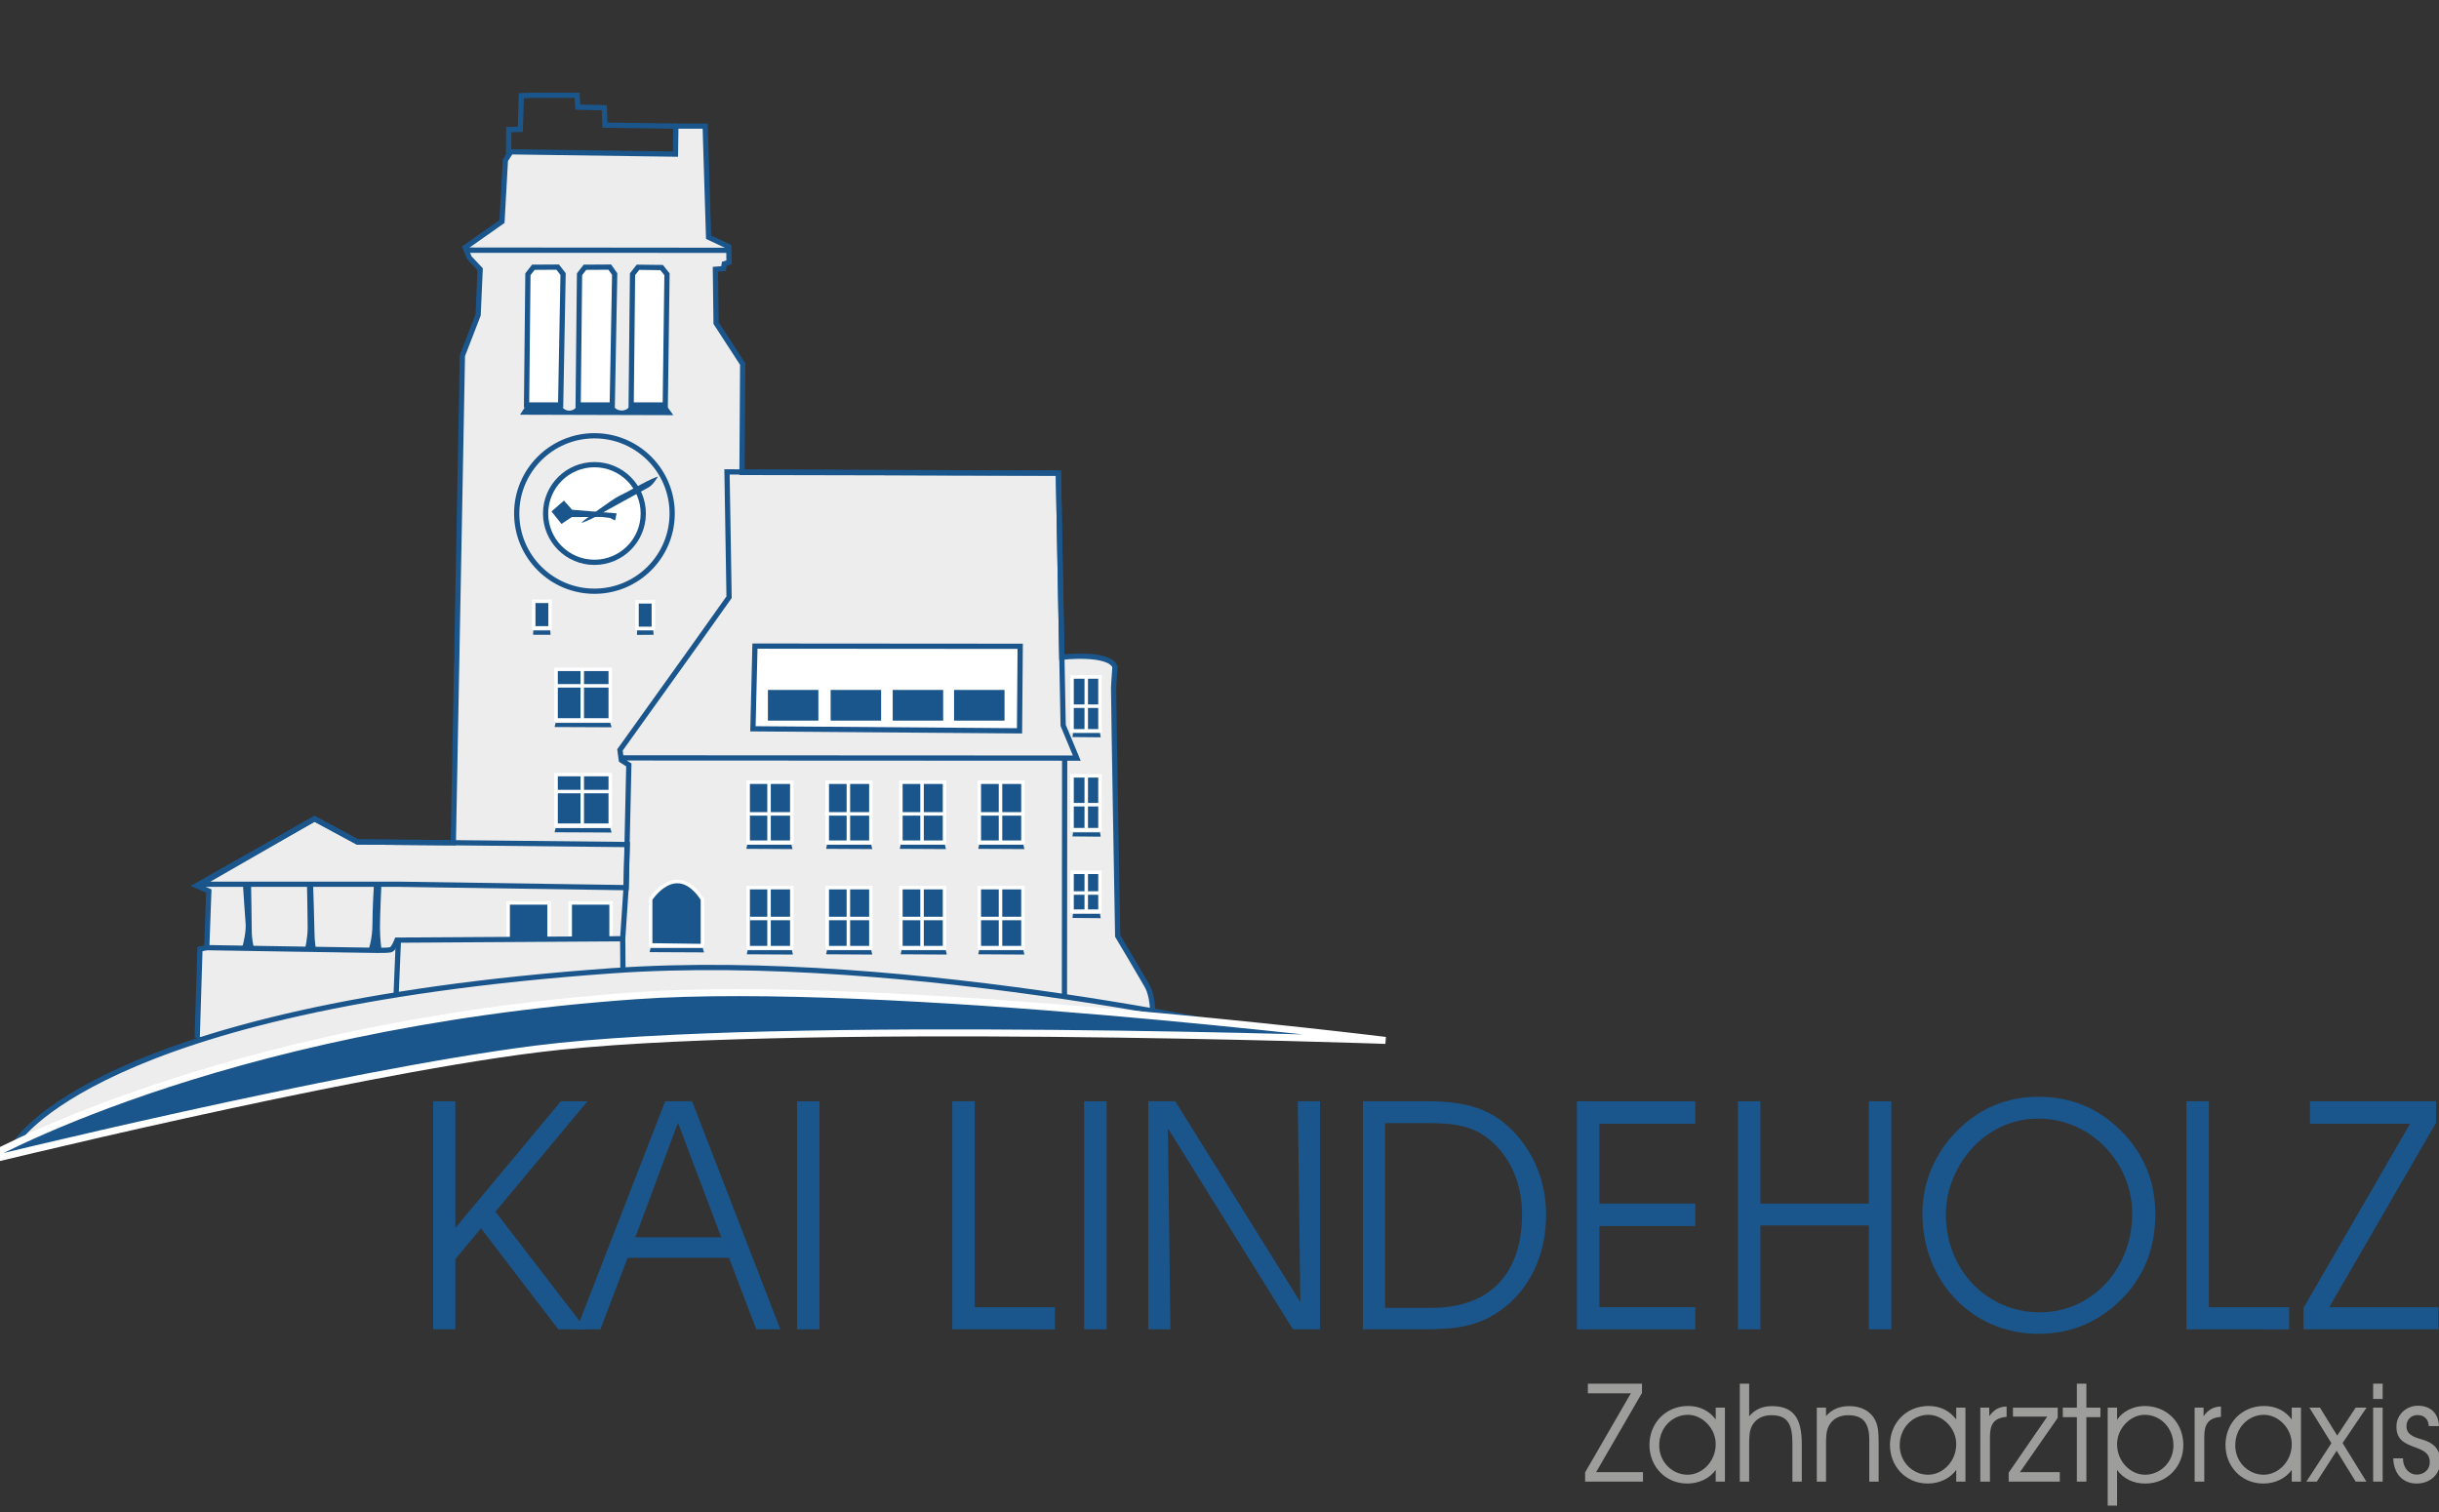 <?xml version="1.0" encoding="utf-8"?>
<!-- Generator: Adobe Illustrator 16.0.0, SVG Export Plug-In . SVG Version: 6.00 Build 0)  -->
<!DOCTYPE svg PUBLIC "-//W3C//DTD SVG 1.1//EN" "http://www.w3.org/Graphics/SVG/1.1/DTD/svg11.dtd">
<svg version="1.1" id="Ebene_1" xmlns="http://www.w3.org/2000/svg" xmlns:xlink="http://www.w3.org/1999/xlink" x="0px" y="0px"
	 width="699.408px" height="433.743px" viewBox="0 -25.257 699.408 433.743" enable-background="new 0 -25.257 699.408 433.743"
	 xml:space="preserve">
<rect x="0" y="-25.257" width="699.408" height="433.743" fill="#333333" stroke="none"/>
<path fill="#EDEDED" stroke="#1A568C" stroke-width="1.5" stroke-miterlimit="10" d="M56.555,272.329l0.781-25.418l1.954-0.392
	l0.588-16.229l-3.521-1.563l33.824-19.16l12.317,6.647l27.498,0.217l2.604-139.698l4.507-11.66l0.586-13.1l-3.129-3.324
	l-1.175-2.934l10.561-7.431l0.979-17.598l1.563-2.4l47.205,0.659l0.114-8.035h8.407l0.979,31.871l5.792,2.713l0.074,4.473
	l-1.369,0.439l-0.194,1.369l-2.348,0.196l0.194,15.444l7.625,11.733l-0.193,31.088l90.727,0.195l0.977,52.793
	c0,0,13.492-1.563,15.252,2.736c-0.193,2.149-0.393,6.012-0.393,6.012c0,5.083,1.174,71.222,1.174,71.222s6.063,10.168,8.408,14.272
	c2.345,4.104,1.563,12.314,1.563,12.314l-3.579-4.877l-10,2h-9l-126-2.999l-3,1c0,0-4.846-6.293-18.138-6.656
	c-14.272-0.391-14.663,13.49-14.663,13.49l-32.852,0.394l-56.702,0.78"/>
<g>
	<polygon fill="#FFFFFF" stroke="#1A568C" stroke-width="1.5" stroke-miterlimit="10" points="215.908,183.758 216.493,160.042 
		292.554,160.098 292.358,184.344 	"/>
</g>
<g>
	<polyline fill="none" stroke="#1A568C" stroke-width="1.5" stroke-miterlimit="10" points="193.815,10.912 173.485,10.635 
		173.284,5.635 165.683,5.471 165.5,2.064 153.781,2.064 149.503,2.163 149.203,11.844 145.91,11.891 145.834,19.496 	"/>
</g>
<g>
	<path fill="#1A568C" d="M149.107,93.682l1.953-2.935h9.775c0,0,0.563,1.736,2.348,1.761c2.033,0.026,2.369-1.78,2.369-1.78
		l10.181-0.067c0,0,0.377,1.719,2.409,1.81c2.116,0.094,2.641-1.721,2.641-1.721l10.084-0.021l2.21,3.08L149.107,93.682z"/>
</g>
<g>
	<polygon fill="#FFFFFF" stroke="#1A568C" stroke-width="1.5" stroke-miterlimit="10" points="150.994,90.884 151.385,53.392 
		152.949,51.39 159.927,51.348 161.469,53.343 160.77,90.884 	"/>
</g>
<g>
	<polygon fill="#FFFFFF" stroke="#1A568C" stroke-width="1.5" stroke-miterlimit="10" points="165.793,90.884 166.184,53.392 
		167.748,51.39 174.861,51.348 176.267,53.343 175.57,90.884 	"/>
</g>
<g>
	<polygon fill="#FFFFFF" stroke="#1A568C" stroke-width="1.5" stroke-miterlimit="10" points="180.993,90.884 181.384,53.392 
		182.949,51.39 189.726,51.473 191.266,53.405 190.77,90.884 	"/>
</g>
<g>
	<polygon fill="#1A568C" points="133.91,47.257 133.398,45.717 209.138,45.789 209.078,47.271 	"/>
</g>
<g>
	<circle fill="none" stroke="#1A568C" stroke-width="1.5" stroke-miterlimit="10" cx="170.461" cy="122.009" r="22.29"/>
</g>
<g>
	<circle fill="#FFFFFF" stroke="#1A568C" stroke-width="1.5" stroke-miterlimit="10" cx="170.461" cy="122.008" r="14.005"/>
</g>
<g>
	<path fill="#1A568C" d="M167.418,124.024c0,0,8.212-6.159,10.117-7.039c1.906-0.88,6.014-3.227,8.063-4.252
		c2.056-1.026,3.079-1.32,3.079-1.32s-1.317,2.347-2.641,3.08c-1.319,0.733-13.932,7.625-15.396,8.505
		c-1.467,0.879-3.959,1.76-3.959,1.76L167.418,124.024z"/>
</g>
<g>
	<polygon fill="#1A568C" points="176.822,121.97 176.381,124.023 174.914,123.29 172.569,122.996 163.965,123.04 161.013,124.994 
		158.149,121.434 161.716,118.304 164.062,120.944 	"/>
</g>
<g>
	<rect x="153.047" y="147.194" fill="#1A568C" stroke="#FFFFFF" stroke-miterlimit="10" width="4.692" height="7.625"/>
</g>
<g>
	<rect x="182.669" y="147.342" fill="#1A568C" stroke="#FFFFFF" stroke-miterlimit="10" width="4.691" height="7.625"/>
</g>
<g>
	<rect x="159.459" y="166.699" fill="#1A568C" stroke="#FFFFFF" stroke-miterlimit="10" width="15.544" height="14.519"/>
</g>
<g>
	<polygon fill="#1A568C" points="159.031,183.249 159.324,182.075 175.015,182.075 175.381,183.322 	"/>
</g>
<g>
	<polygon fill="#1A568C" points="152.864,156.793 152.94,155.545 157.771,155.545 157.884,156.792 	"/>
</g>
<g>
	<polygon fill="#1A568C" points="182.656,156.835 182.697,155.545 187.323,155.545 187.431,156.792 	"/>
</g>
<g>
	<polygon fill="#1A568C" points="307.552,237.999 307.695,236.826 315.451,236.826 315.632,238.072 	"/>
</g>
<g>
	<polygon fill="#1A568C" points="307.552,214.624 307.695,213.45 315.451,213.45 315.632,214.697 	"/>
</g>
<g>
	<polygon fill="#1A568C" points="307.552,186.124 307.695,184.95 315.451,184.95 315.632,186.197 	"/>
</g>
<g>
	<rect x="159.459" y="196.883" fill="#1A568C" stroke="#FFFFFF" stroke-miterlimit="10" width="15.544" height="14.519"/>
</g>
<g>
	<polygon fill="#1A568C" points="159.031,213.433 159.324,212.26 175.015,212.26 175.381,213.508 	"/>
</g>
<g>
	<polygon fill="#1A568C" points="186.281,247.808 186.56,246.635 201.532,246.635 201.881,247.884 	"/>
</g>
<g>
	<polygon fill="#1A568C" points="214.156,248.433 214.392,247.26 227.085,247.26 227.381,248.509 	"/>
</g>
<g>
	<polygon fill="#1A568C" points="236.906,248.433 237.142,247.26 249.835,247.26 250.131,248.509 	"/>
</g>
<g>
	<polygon fill="#1A568C" points="258.279,248.433 258.517,247.26 271.21,247.26 271.506,248.509 	"/>
</g>
<g>
	<polygon fill="#1A568C" points="280.529,248.433 280.767,247.26 293.46,247.26 293.756,248.509 	"/>
</g>
<g>
	<polygon fill="#1A568C" points="280.529,218.183 280.767,217.01 293.46,217.01 293.756,218.259 	"/>
</g>
<g>
	<polygon fill="#1A568C" points="258.029,218.183 258.267,217.01 270.96,217.01 271.256,218.259 	"/>
</g>
<g>
	<polygon fill="#1A568C" points="236.906,218.183 237.142,217.01 249.835,217.01 250.131,218.259 	"/>
</g>
<g>
	<polygon fill="#1A568C" points="214.031,218.183 214.267,217.01 226.96,217.01 227.256,218.259 	"/>
</g>
<g>
	<rect x="214.54" y="199.075" fill="#1A568C" stroke="#FFFFFF" stroke-miterlimit="10" width="12.516" height="17.207"/>
</g>
<g>
	<rect x="237.221" y="199.075" fill="#1A568C" stroke="#FFFFFF" stroke-miterlimit="10" width="12.515" height="17.207"/>
</g>
<g>
	<rect x="258.337" y="199.075" fill="#1A568C" stroke="#FFFFFF" stroke-miterlimit="10" width="12.516" height="17.207"/>
</g>
<g>
	<rect x="280.823" y="199.075" fill="#1A568C" stroke="#FFFFFF" stroke-miterlimit="10" width="12.517" height="17.207"/>
</g>
<g>
	<rect x="214.54" y="229.314" fill="#1A568C" stroke="#FFFFFF" stroke-miterlimit="10" width="12.516" height="17.205"/>
</g>
<g>
	<rect x="237.221" y="229.314" fill="#1A568C" stroke="#FFFFFF" stroke-miterlimit="10" width="12.515" height="17.205"/>
</g>
<g>
	<rect x="258.337" y="229.314" fill="#1A568C" stroke="#FFFFFF" stroke-miterlimit="10" width="12.516" height="17.205"/>
</g>
<g>
	<rect x="280.823" y="229.314" fill="#1A568C" stroke="#FFFFFF" stroke-miterlimit="10" width="12.517" height="17.205"/>
</g>
<g>
	<path fill="#1A568C" stroke="#FFFFFF" stroke-miterlimit="10" d="M186.579,245.74v-13.102c0,0,7.326-11.414,14.858,0
		c0,13.295,0,13.295,0,13.295L186.579,245.74z"/>
</g>
<g>
	<rect x="220.21" y="172.612" fill="#1A568C" width="14.47" height="8.799"/>
</g>
<g>
	<rect x="238.199" y="172.612" fill="#1A568C" width="14.47" height="8.799"/>
</g>
<g>
	<rect x="255.992" y="172.612" fill="#1A568C" width="14.469" height="8.799"/>
</g>
<g>
	<rect x="273.589" y="172.612" fill="#1A568C" width="14.47" height="8.799"/>
</g>
<g>
	<rect x="307.416" y="168.897" fill="#1A568C" stroke="#FFFFFF" stroke-miterlimit="10" width="8.017" height="15.445"/>
</g>
<g>
	<rect x="307.416" y="197.249" fill="#1A568C" stroke="#FFFFFF" stroke-miterlimit="10" width="8.017" height="15.445"/>
</g>
<g>
	<rect x="307.416" y="224.915" fill="#1A568C" stroke="#FFFFFF" stroke-miterlimit="10" width="8.017" height="11.146"/>
</g>
<g>
	<rect x="145.715" y="233.695" fill="#1A568C" stroke="#FFFFFF" stroke-miterlimit="10" width="11.731" height="10.479"/>
</g>
<g>
	<rect x="163.508" y="233.695" fill="#1A568C" stroke="#FFFFFF" stroke-miterlimit="10" width="11.73" height="10.182"/>
</g>
<g>
	<polygon fill="none" stroke="#1A568C" stroke-width="1.5" stroke-miterlimit="10" points="57.532,228.337 114.236,228.337 
		179.54,229.314 179.886,216.953 130.001,216.431 130.001,216.431 102.504,216.216 90.186,209.566 	"/>
</g>
<g>
	<path fill="none" stroke="#1A568C" stroke-width="1.5" stroke-miterlimit="10" d="M59.292,246.519c0,0,47.122,0.782,48.882,0.782
		c1.761,0,3.128,0,3.911-0.194c0.782-0.195,1.761-2.736,1.761-2.736l63.353-0.393h1.369l0.192,27.766"/>
</g>
<polyline fill="none" stroke="#1A568C" stroke-width="1.5" stroke-miterlimit="10" points="178.565,243.978 179.54,229.314 
	180.324,194.12 178.172,192.751 177.781,189.819 199.485,159.512 209.067,146.02 208.478,110.078 303.506,110.435 304.873,182.78 
	308.784,192.165 178.015,192.102 "/>
<g>
	<path fill="#1A568C" d="M69.656,245.74c0,0,0.978-3.715,0.78-6.063c-0.194-2.348-0.78-11.344-0.78-11.344l2.347,0.394
		c0,0,0.194,10.754,0.194,13.102c0,2.349,0.586,4.691,0.586,4.691l-3.521,0.196"/>
</g>
<g>
	<path fill="#1A568C" d="M87.448,246.911c0,0,0.78-2.935,0.78-6.256c0-3.324-0.194-11.929-0.194-11.929l1.761-0.194
		c0,0,0.393,11.926,0.393,13.883c0,1.955,0.393,4.496,0.393,4.496H87.448z"/>
</g>
<g>
	<path fill="#1A568C" d="M105.632,247.305c0,0,1.174-3.13,1.174-7.625c0-4.498,0.394-10.757,0.394-10.757h2.148
		c0,0-0.393,8.604-0.393,11.73s0.393,6.063,0.393,6.063L105.632,247.305z"/>
</g>
<g>
	
		<line fill="none" stroke="#1A568C" stroke-width="1.5" stroke-miterlimit="10" x1="113.062" y1="272.721" x2="114.236" y2="244.564"/>
</g>
<path fill="#EDEDED" stroke="#1A568C" stroke-width="1.5" stroke-miterlimit="10" d="M4.552,302.484
	c0,0,22.684-38.877,170.942-49.334c86.354-6.092,194.313,19.334,194.313,19.334s-156.419-6.668-234.279,3.332
	C66.464,284.685,4.552,302.484,4.552,302.484z"/>
<path fill="#1A568C" stroke="#FFFFFF" stroke-width="2" stroke-miterlimit="10" d="M-6.608,308.296c0,0,67.36-39.41,188.961-47.985
	c70.825-4.994,214.956,12.813,214.956,12.813s-174.401-6.212-243.401,2.455C97.244,282.695-6.608,308.296-6.608,308.296z"/>
<line fill="none" stroke="#FFFFFF" stroke-miterlimit="10" x1="220.532" y1="198.535" x2="220.532" y2="216.285"/>
<line fill="none" stroke="#FFFFFF" stroke-miterlimit="10" x1="243.283" y1="198.535" x2="243.283" y2="216.285"/>
<line fill="none" stroke="#FFFFFF" stroke-miterlimit="10" x1="264.408" y1="198.535" x2="264.408" y2="216.285"/>
<line fill="none" stroke="#FFFFFF" stroke-miterlimit="10" x1="286.908" y1="198.535" x2="286.908" y2="216.285"/>
<line fill="none" stroke="#FFFFFF" stroke-miterlimit="10" x1="311.494" y1="197.35" x2="311.494" y2="212.696"/>
<line fill="none" stroke="#FFFFFF" stroke-miterlimit="10" x1="220.532" y1="228.91" x2="220.532" y2="246.66"/>
<line fill="none" stroke="#FFFFFF" stroke-miterlimit="10" x1="215.039" y1="238.16" x2="227.032" y2="238.16"/>
<line fill="none" stroke="#FFFFFF" stroke-miterlimit="10" x1="237.174" y1="238.16" x2="249.783" y2="238.16"/>
<line fill="none" stroke="#FFFFFF" stroke-miterlimit="10" x1="258.283" y1="238.16" x2="270.783" y2="238.16"/>
<line fill="none" stroke="#FFFFFF" stroke-miterlimit="10" x1="280.783" y1="238.16" x2="293.283" y2="238.16"/>
<line fill="none" stroke="#FFFFFF" stroke-miterlimit="10" x1="307.239" y1="205.524" x2="315.605" y2="205.524"/>
<line fill="none" stroke="#FFFFFF" stroke-miterlimit="10" x1="311.494" y1="225.063" x2="311.494" y2="236.572"/>
<line fill="none" stroke="#FFFFFF" stroke-miterlimit="10" x1="307.589" y1="230.855" x2="315.779" y2="230.855"/>
<line fill="none" stroke="#FFFFFF" stroke-miterlimit="10" x1="311.494" y1="168.766" x2="311.494" y2="184.448"/>
<line fill="none" stroke="#FFFFFF" stroke-miterlimit="10" x1="307.589" y1="177.275" x2="315.431" y2="177.275"/>
<line fill="none" stroke="#FFFFFF" stroke-miterlimit="10" x1="258.438" y1="208.16" x2="271.033" y2="208.16"/>
<line fill="none" stroke="#FFFFFF" stroke-miterlimit="10" x1="280.748" y1="208.16" x2="293.743" y2="208.16"/>
<line fill="none" stroke="#FFFFFF" stroke-miterlimit="10" x1="236.532" y1="208.16" x2="250.033" y2="208.16"/>
<line fill="none" stroke="#FFFFFF" stroke-miterlimit="10" x1="214.157" y1="208.16" x2="227.282" y2="208.16"/>
<line fill="none" stroke="#FFFFFF" stroke-miterlimit="10" x1="166.966" y1="166.849" x2="166.966" y2="181.831"/>
<line fill="none" stroke="#FFFFFF" stroke-miterlimit="10" x1="159.266" y1="171.438" x2="174.952" y2="171.438"/>
<line fill="none" stroke="#FFFFFF" stroke-miterlimit="10" x1="166.966" y1="197.001" x2="166.966" y2="212.148"/>
<line fill="none" stroke="#FFFFFF" stroke-miterlimit="10" x1="159.092" y1="201.756" x2="175.475" y2="201.756"/>
<line fill="none" stroke="#FFFFFF" stroke-miterlimit="10" x1="243.283" y1="228.91" x2="243.283" y2="246.66"/>
<line fill="none" stroke="#FFFFFF" stroke-miterlimit="10" x1="264.408" y1="228.91" x2="264.408" y2="246.66"/>
<line fill="none" stroke="#FFFFFF" stroke-miterlimit="10" x1="286.908" y1="228.91" x2="286.908" y2="246.66"/>
<line fill="none" stroke="#1A568C" stroke-width="1.5" stroke-miterlimit="10" x1="305.305" y1="192.304" x2="305.239" y2="260.577"/>
<g>
	<rect x="453.797" y="371.577" fill="none" width="263.11" height="92.332"/>
	<g enable-background="new    ">
		<path fill="#9D9D9C" d="M455.337,374.339v-2.766h15.522v2.646l-13.152,22.718h13.433v2.726h-16.593v-2.646l13.115-22.679
			L455.337,374.339L455.337,374.339z"/>
		<path fill="#9D9D9C" d="M483.856,400.214c-6.396,0-10.862-5.017-10.862-11.062c0-6.241,4.62-11.183,11.103-11.183
			c3.277,0,6.084,1.386,7.899,3.872v-3.396h2.646v21.214h-2.646v-3.358C490.296,398.713,487.255,400.214,483.856,400.214z
			 M484.014,380.501c-4.345,0-8.217,3.596-8.217,8.771c0,4.896,3.872,8.414,8.139,8.414c4.108,0,8.061-3.714,8.061-8.771
			C491.995,384.294,488.085,380.501,484.014,380.501z"/>
		<path fill="#9D9D9C" d="M501.591,371.574v9.362c1.541-1.896,3.754-2.925,6.519-2.925c6.281,0,8.573,3.597,8.573,10.862v10.785
			h-2.688v-10.824c0-5.373-1.146-8.217-6.044-8.217c-2.488,0-4.387,1.026-5.452,2.884c-0.907,1.58-0.907,3.397-0.907,5.85v10.311
			h-2.688v-28.088H501.591L501.591,371.574z"/>
		<path fill="#9D9D9C" d="M523.632,378.448v2.409c1.698-1.938,3.871-2.847,6.677-2.847c3.16,0,5.648,1.228,7.032,3.357
			c1.225,1.857,1.383,4.108,1.383,7.19v11.101h-2.688v-11.89c0-4.859-1.697-7.15-6.044-7.15c-2.488,0-4.387,1.026-5.452,2.884
			c-0.907,1.58-0.907,3.397-0.907,5.85v10.311h-2.646v-21.214L523.632,378.448L523.632,378.448z"/>
		<path fill="#9D9D9C" d="M552.823,400.214c-6.398,0-10.862-5.017-10.862-11.062c0-6.241,4.62-11.183,11.101-11.183
			c3.278,0,6.084,1.386,7.901,3.872v-3.396h2.646v21.214h-2.646v-3.358C559.262,398.713,556.221,400.214,552.823,400.214z
			 M552.98,380.501c-4.346,0-8.217,3.596-8.217,8.771c0,4.896,3.871,8.414,8.138,8.414c4.108,0,8.063-3.714,8.063-8.771
			C560.962,384.294,557.051,380.501,552.98,380.501z"/>
		<path fill="#9D9D9C" d="M567.872,399.661v-21.214h2.565v2.449c1.383-1.938,2.923-2.729,4.979-2.769v2.963
			c-3.714,0.316-4.78,2.215-4.78,5.771v12.8H567.872L567.872,399.661z"/>
		<path fill="#9D9D9C" d="M576.009,399.661v-2.566l11.061-16.077h-9.836v-2.567h12.838v2.923l-10.822,15.565h11.418v2.726
			L576.009,399.661L576.009,399.661z"/>
		<path fill="#9D9D9C" d="M595.561,381.173h-4.028v-2.726h4.028v-6.874h2.727v6.874h4.029v2.726h-4.029v18.488h-2.727V381.173z"/>
		<path fill="#9D9D9C" d="M607.094,378.448v3.477c1.541-2.37,4.623-3.948,7.899-3.948c6.479,0,11.103,4.896,11.103,11.18
			c0,6.045-4.504,11.062-10.902,11.062c-3.438,0-6.279-1.383-8.1-3.91v10.231h-2.687V378.45L607.094,378.448L607.094,378.448z
			 M615.113,397.686c4.271,0,8.142-3.519,8.142-8.414c0-5.179-3.871-8.771-8.218-8.771c-4.188,0-7.94,3.911-7.94,8.415
			C607.094,393.972,611.007,397.686,615.113,397.686z"/>
		<path fill="#9D9D9C" d="M629.333,399.661v-21.214h2.566v2.449c1.385-1.938,2.924-2.729,4.979-2.769v2.963
			c-3.714,0.316-4.779,2.215-4.779,5.771v12.8H629.333L629.333,399.661z"/>
		<path fill="#9D9D9C" d="M649.044,400.214c-6.398,0-10.863-5.017-10.863-11.062c0-6.241,4.623-11.183,11.104-11.183
			c3.277,0,6.084,1.386,7.898,3.872v-3.396h2.646v21.214h-2.646v-3.358C655.482,398.713,652.441,400.214,649.044,400.214z
			 M649.202,380.501c-4.348,0-8.219,3.596-8.219,8.771c0,4.896,3.871,8.414,8.141,8.414c4.105,0,8.06-3.714,8.06-8.771
			C657.182,384.294,653.272,380.501,649.202,380.501z"/>
		<path fill="#9D9D9C" d="M670.216,386.467l5.293-8.02h3.121l-6.873,10.152l6.834,11.062h-3.082l-5.451-8.85l-5.688,8.85h-3.005
			l7.19-11.021l-6.322-10.192h3.043L670.216,386.467z"/>
		<path fill="#9D9D9C" d="M680.523,375.958v-4.385h2.729v4.385H680.523z M680.523,378.448h2.729v21.214h-2.729V378.448z"/>
		<path fill="#9D9D9C" d="M689.096,392.985v0.079c0,2.766,1.815,4.583,3.949,4.583c2.094,0,3.715-1.462,3.715-3.519
			c0-2.252-1.267-3.237-3.873-4.188c-3.318-1.188-5.688-2.213-5.688-6.084c0-3.318,2.767-5.966,6.16-5.966
			c3.599,0,5.889,2.134,6.046,5.847h-2.925c-0.119-2.054-1.344-3.16-3.277-3.16c-1.815,0-3.12,1.383-3.12,3.121
			c0,1.304,0.475,2.094,1.58,2.766c1.305,0.829,2.846,0.987,4.229,1.58c2.688,1.146,3.871,2.963,3.871,5.85
			c0,3.635-2.846,6.317-6.756,6.317s-6.599-2.726-6.715-7.229L689.096,392.985L689.096,392.985z"/>
	</g>
</g>
<rect x="118.242" y="290.579" fill="none" width="636.666" height="201.332"/>
<g enable-background="new    ">
	<path fill="#1A568C" d="M130.57,355.992h-6.35v-65.408h6.35v36.339l30.267-36.339h7.637l-26.401,31.646l25.941,33.763H160.1
		l-22.171-28.979l-7.358,8.832L130.57,355.992L130.57,355.992z"/>
	<path fill="#1A568C" d="M165.345,355.992l25.393-65.408h7.728l25.3,65.408h-6.898l-7.819-20.516h-29.07l-7.817,20.516H165.345
		L165.345,355.992z M194.416,296.746l-12.234,32.845h24.654L194.416,296.746z"/>
	<path fill="#1A568C" d="M228.547,355.992v-65.408h6.44v65.408H228.547z"/>
	<path fill="#1A568C" d="M273.072,355.992v-65.408h6.44v59.063h22.998v6.348L273.072,355.992L273.072,355.992z"/>
	<path fill="#1A568C" d="M310.885,355.992v-65.408h6.438v65.408H310.885z"/>
	<path fill="#1A568C" d="M372.154,290.583h6.351v65.408h-7.729l-35.878-57.681l0.736,57.681h-6.349v-65.408h7.729l35.877,57.59
		L372.154,290.583z"/>
	<path fill="#1A568C" d="M409.415,290.583c9.566,0,16.468,1.655,22.171,6.438c7.452,6.257,11.772,15.729,11.772,26.127
		c0,11.774-4.875,21.526-13.063,27.415c-7.359,5.244-14.627,5.428-23.734,5.428h-15.73v-65.408H409.415L409.415,290.583z
		 M397.178,349.827h13.34c17.021,0,25.943-10.119,25.943-26.861c0-8.646-3.224-16.1-8.832-20.976
		c-5.429-4.69-11.226-5.152-18.677-5.152h-11.774V349.827z"/>
	<path fill="#1A568C" d="M486.141,319.93v6.438h-27.506v23.274h27.506v6.348h-33.947v-65.408h33.947v6.438h-27.506v22.905h27.506
		V319.93z"/>
	<path fill="#1A568C" d="M498.378,355.992v-65.408h6.438v29.348h31.096v-29.348h6.438v65.408h-6.438v-29.807h-31.096v29.807H498.378
		L498.378,355.992z"/>
	<path fill="#1A568C" d="M561.488,298.771c6.351-6.256,14.076-9.479,23.094-9.479c9.197,0,17.019,3.223,23.457,9.567
		c6.625,6.53,10.027,14.719,10.027,24.011c0,9.291-2.854,17.021-8.646,23.366c-6.623,7.269-15.089,11.04-24.935,11.04
		c-18.766,0-33.209-14.903-33.209-34.406C551.277,313.765,554.866,305.303,561.488,298.771z M584.948,351.116
		c14.719,0,26.492-12.234,26.492-28.334c0-14.535-11.773-27.229-26.955-27.229c-6.068,0-11.772,2.113-16.467,6.069
		c-6.164,5.244-10.025,13.339-10.025,21.345C557.993,339.157,569.952,351.116,584.948,351.116z"/>
	<path fill="#1A568C" d="M626.993,355.992v-65.408h6.438v59.063h22.998v6.348L626.993,355.992L626.993,355.992z"/>
	<path fill="#1A568C" d="M662.411,297.023v-6.439h36.152v6.163l-30.635,52.897h31.278v6.348h-38.641v-6.164l30.543-52.805H662.411z"
		/>
</g>
</svg>
